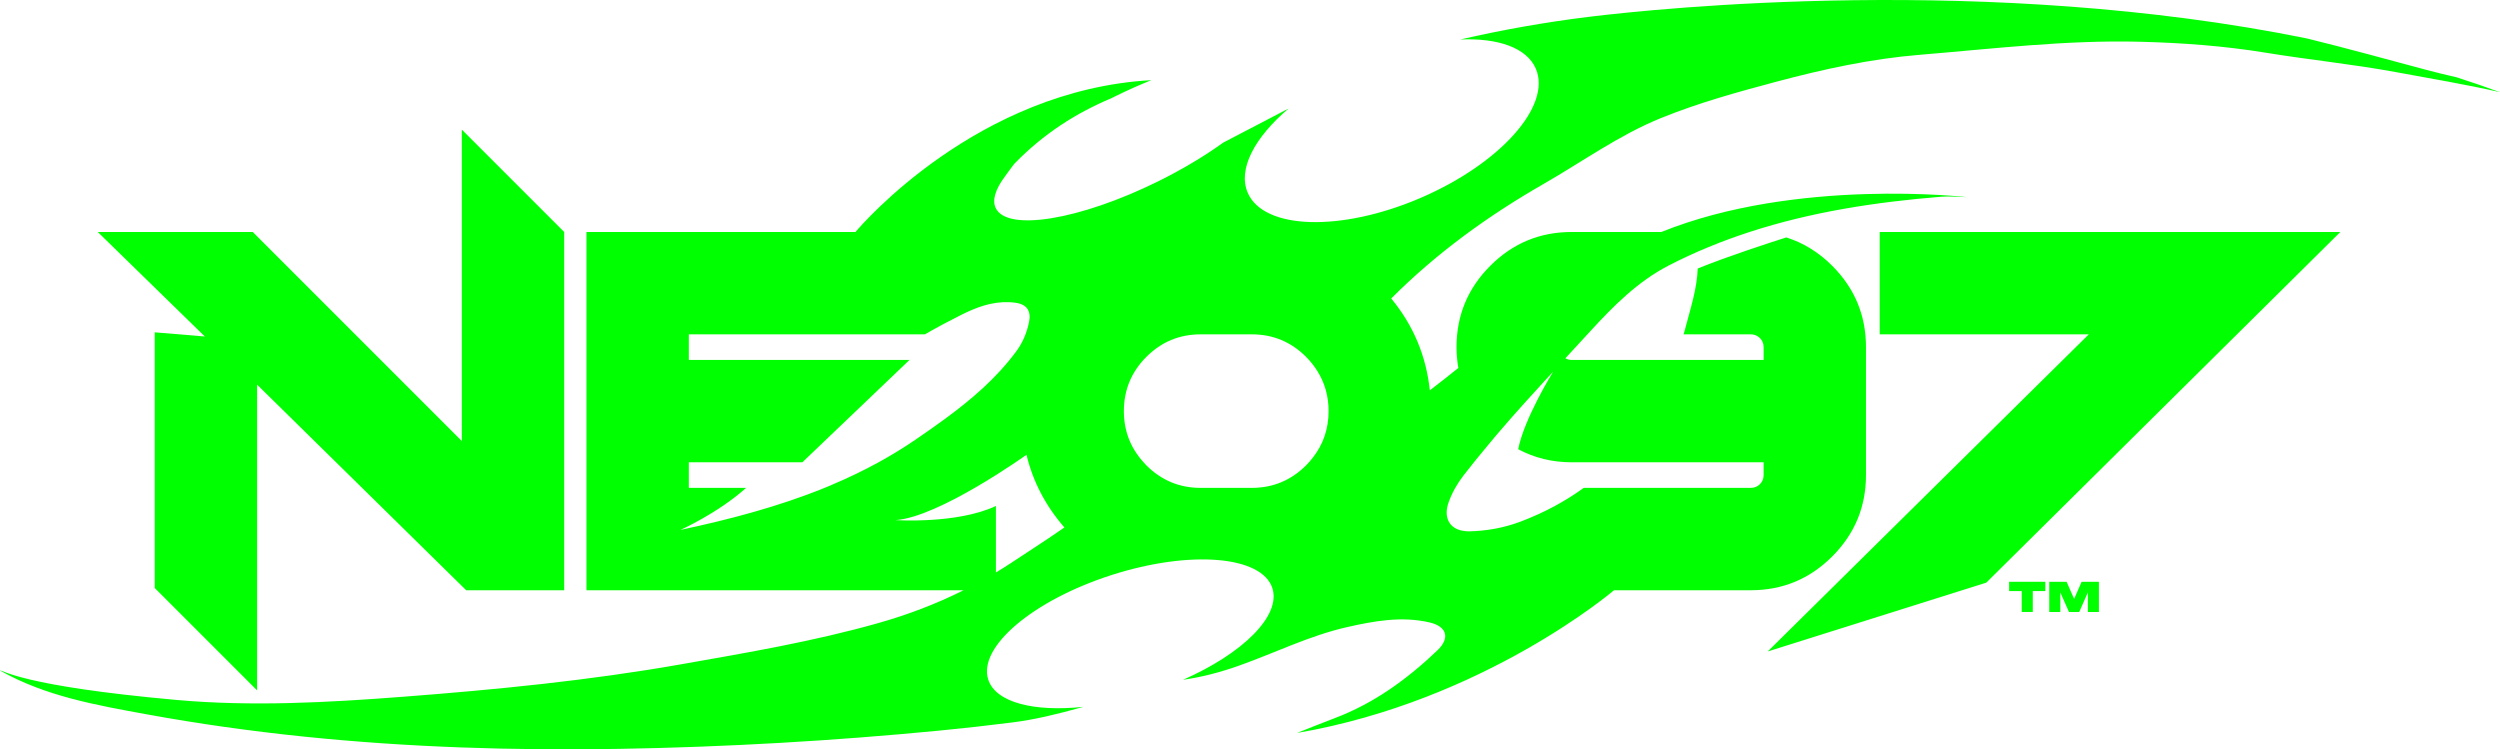 <svg
	id="b"
	data-name="Layer 2"
	xmlns="http://www.w3.org/2000/svg"
	viewBox="0 0 716.079 214.632"
    class="shake1"
>
	<g id="c" data-name="Layer 1">
		<g>
			<g>
				<polygon
					points="44.319 95.188 44.319 168.422 73.639 197.742 73.639 110.175 133.524 169.064 161.598 169.064 161.598 160.62 161.598 155.48 161.598 66.445 132.278 37.125 132.278 126.33 72.393 66.445 44.319 66.445 37.914 66.445 29.169 66.445 27.997 66.445 58.669 96.383 44.319 95.188"
					fill="#00ff00"
				/>
				<polygon
					points="538.408 95.765 598.293 95.765 506.324 186.6 568.942 166.88 670.346 66.445 538.408 66.445 538.408 95.765"
					fill="#00ff00"
				/>
				<path
					d="M703.793,22.177c-2.903-.669-5.801-1.359-8.678-2.126-11.429-3.048-22.83-6.222-34.311-9.033-91.236-18.533-185.822-8.627-205.757-6.191-.032,.004-.065,.008-.097,.012-.06,.007-.109,.014-.167,.021-12.323,1.53-24.492,3.691-36.527,6.453,10.813-.471,19.068,2.349,21.66,8.374,4.572,10.627-10.197,27.191-32.988,36.996-22.791,9.805-44.973,9.138-49.545-1.489-2.897-6.734,1.979-15.851,11.734-24.122-6.255,3.263-12.509,6.529-18.765,9.789-5.31,3.831-11.698,7.674-18.795,11.17-22.256,10.964-42.998,14.373-46.328,7.613-1.131-2.296-.103-5.472,2.615-9.093,.754-1.135,1.667-2.221,2.445-3.325,.152-.216,.345-.405,.531-.595,8.061-8.255,17.328-14.229,27.501-18.488,.392-.197,.781-.396,1.177-.591,3.493-1.721,6.948-3.255,10.305-4.593-49.695,2.75-82.943,41.34-84.679,43.394-.026,.031-.052,.061-.078,.093h-77.062v102.619h108.042c-7.732,3.858-15.846,6.965-24.329,9.371-18.577,5.269-37.532,8.479-56.457,11.817-26.431,4.661-53.144,7.282-79.901,9.329-21.598,1.653-43.197,2.841-64.862,.898C5.531,196.446,.772,191.792,0,192.067c13.058,7.373,27.481,9.879,42.072,12.546,14.82,2.71,29.751,4.799,44.736,6.349,30.045,3.107,60.285,4.047,90.476,3.541,30.691-.514,61.523-2.301,92.07-5.262,6.926-.672,13.841-1.448,20.743-2.328,6.673-.851,12.774-2.392,19.254-4.176,.325-.09,.648-.186,.973-.276-14.192,1.507-25.153-1.251-27.267-7.829-2.987-9.295,12.811-22.685,35.287-29.909,22.476-7.223,43.117-5.544,46.105,3.75,2.536,7.891-8.471,18.732-25.605,26.247,5.426-.773,10.692-2.162,15.879-3.996,10.379-3.671,20.291-8.642,31.11-11.095,7.821-1.774,15.666-3.196,23.65-1.343,4.974,1.154,5.913,4.48,2.243,7.985-8.617,8.229-18.12,15.164-29.385,19.418-3.643,1.376-7.252,2.842-10.878,4.266,53.816-9.251,90.84-40.891,90.84-40.891h39.189c9.089,0,16.859-3.225,23.309-9.675,6.45-6.45,9.675-14.22,9.675-23.309v-36.649c0-9.089-3.225-16.859-9.675-23.309-3.895-3.895-8.286-6.576-13.144-8.115-5.174,1.647-17.057,5.519-25.376,8.904-.21,5.959-2.135,11.608-3.606,17.309-.135,.524-.294,1.028-.436,1.547h19.252c.64,0,1.211,.155,1.728,.43,.311,.166,.608,.366,.874,.633,.709,.708,1.063,1.576,1.063,2.602v3.665h-54.974c-.675,0-1.274-.169-1.811-.475,2.108-2.283,4.216-4.567,6.318-6.855,.275-.3,.553-.599,.828-.899,6.606-7.204,13.655-14.301,22.501-18.85,7.528-3.871,15.247-7.01,23.115-9.571,17.658-5.748,36.073-8.568,54.796-10.091,2.364-.192,4.766,.062,7.541,.116,0,0-48.832-5.662-87.596,9.975h-25.693c-9.089,0-16.859,3.225-23.309,9.676-6.451,6.45-9.675,14.22-9.675,23.309,0,2.057,.188,4.037,.519,5.959-2.702,2.174-5.42,4.319-8.169,6.413-1.042-9.866-4.721-18.638-11.053-26.311,12.978-13.006,27.689-23.657,43.589-32.78,11.166-6.406,21.682-14.03,33.665-18.896,10.7-4.346,21.823-7.418,33.014-10.404,13.522-3.607,27.129-6.567,40.998-7.709,21.024-1.731,42.013-4.283,63.194-3.749,12.094,.305,24.176,1.198,36.04,3.139,12.435,2.034,24.976,3.285,37.388,5.58,9.914,1.833,19.859,3.485,29.695,5.73-4.054-1.489-8.155-2.89-12.286-4.225ZM238.271,138.879l-2.083,.865c-13.272,5.39-27.208,9.036-41.317,12.053,0,0,10.707-4.763,18.842-12.053h-16.41v-7.33h32.519l30.692-29.32h-63.211v-7.33h67.633c3.458-2.008,7.007-3.882,10.602-5.682,.474-.237,.951-.462,1.43-.684,4.368-2.031,8.914-3.363,13.897-2.681,3.394,.464,4.543,2.479,3.867,5.635-.643,3.004-1.774,5.767-3.658,8.309-5.727,7.727-12.876,13.809-20.472,19.376-2.784,2.04-5.623,4.016-8.481,5.971-3.409,2.332-6.904,4.448-10.462,6.405-4.365,2.402-8.838,4.528-13.388,6.452,0,.002,0,.013,0,.013Zm51.349,22.359c-1.437,.947-2.89,1.861-4.358,2.747v-19.052c-11.076,5.217-28.777,4.043-28.777,4.043,12.403-.756,37.539-18.708,37.539-18.708,1.839,7.676,5.465,14.612,10.857,20.815-5.024,3.484-10.165,6.799-15.261,10.155Zm86.344-30.065c-.574,.726-1.182,1.439-1.864,2.121-4.3,4.3-9.48,6.45-15.539,6.45h-14.66c-6.059,0-11.239-2.15-15.539-6.45-.34-.34-.644-.696-.958-1.047-3.646-4.088-5.493-8.912-5.493-14.492,0-6.059,2.15-11.239,6.451-15.539,4.3-4.3,9.48-6.45,15.539-6.45h14.66c6.059,0,11.239,2.15,15.539,6.45,1.298,1.298,2.375,2.685,3.282,4.143,2.096,3.373,3.169,7.165,3.169,11.396,0,5.098-1.542,9.566-4.586,13.419Zm39.003,12.604c1.016-2.774,2.442-5.269,4.251-7.612,2.329-3.017,4.741-5.963,7.182-8.882,.787-.94,1.563-1.89,2.358-2.822,5.235-6.138,10.668-12.101,16.13-18.037-.444,.72-8.332,13.61-10.025,22.242,4.607,2.473,9.703,3.748,15.321,3.748h54.974v3.665c0,1.026-.354,1.894-1.063,2.602-.708,.709-1.576,1.063-2.602,1.063h-47.86c-5.281,3.832-11.257,7.073-18.025,9.637-4.79,1.815-9.743,2.695-14.803,2.814-.469,.011-.886-.042-1.308-.089-4.313-.479-6.167-3.859-4.53-8.33Z"
					fill="#00ff00"
				/>
			</g>
			<g>
				<path
					d="M575.475,166.641h10.374v2.663h-3.598v5.984h-3.166v-5.984h-3.61v-2.663Z"
					fill="#00ff00"
				/>
				<path
					d="M586.971,166.641h4.965l2.159,4.905,2.146-4.905h4.953v8.647h-3.166v-5.601l-2.471,5.601h-2.938l-2.482-5.601v5.601h-3.166v-8.647Z"
					fill="#00ff00"
				/>
			</g>
		</g>
	</g>
</svg>